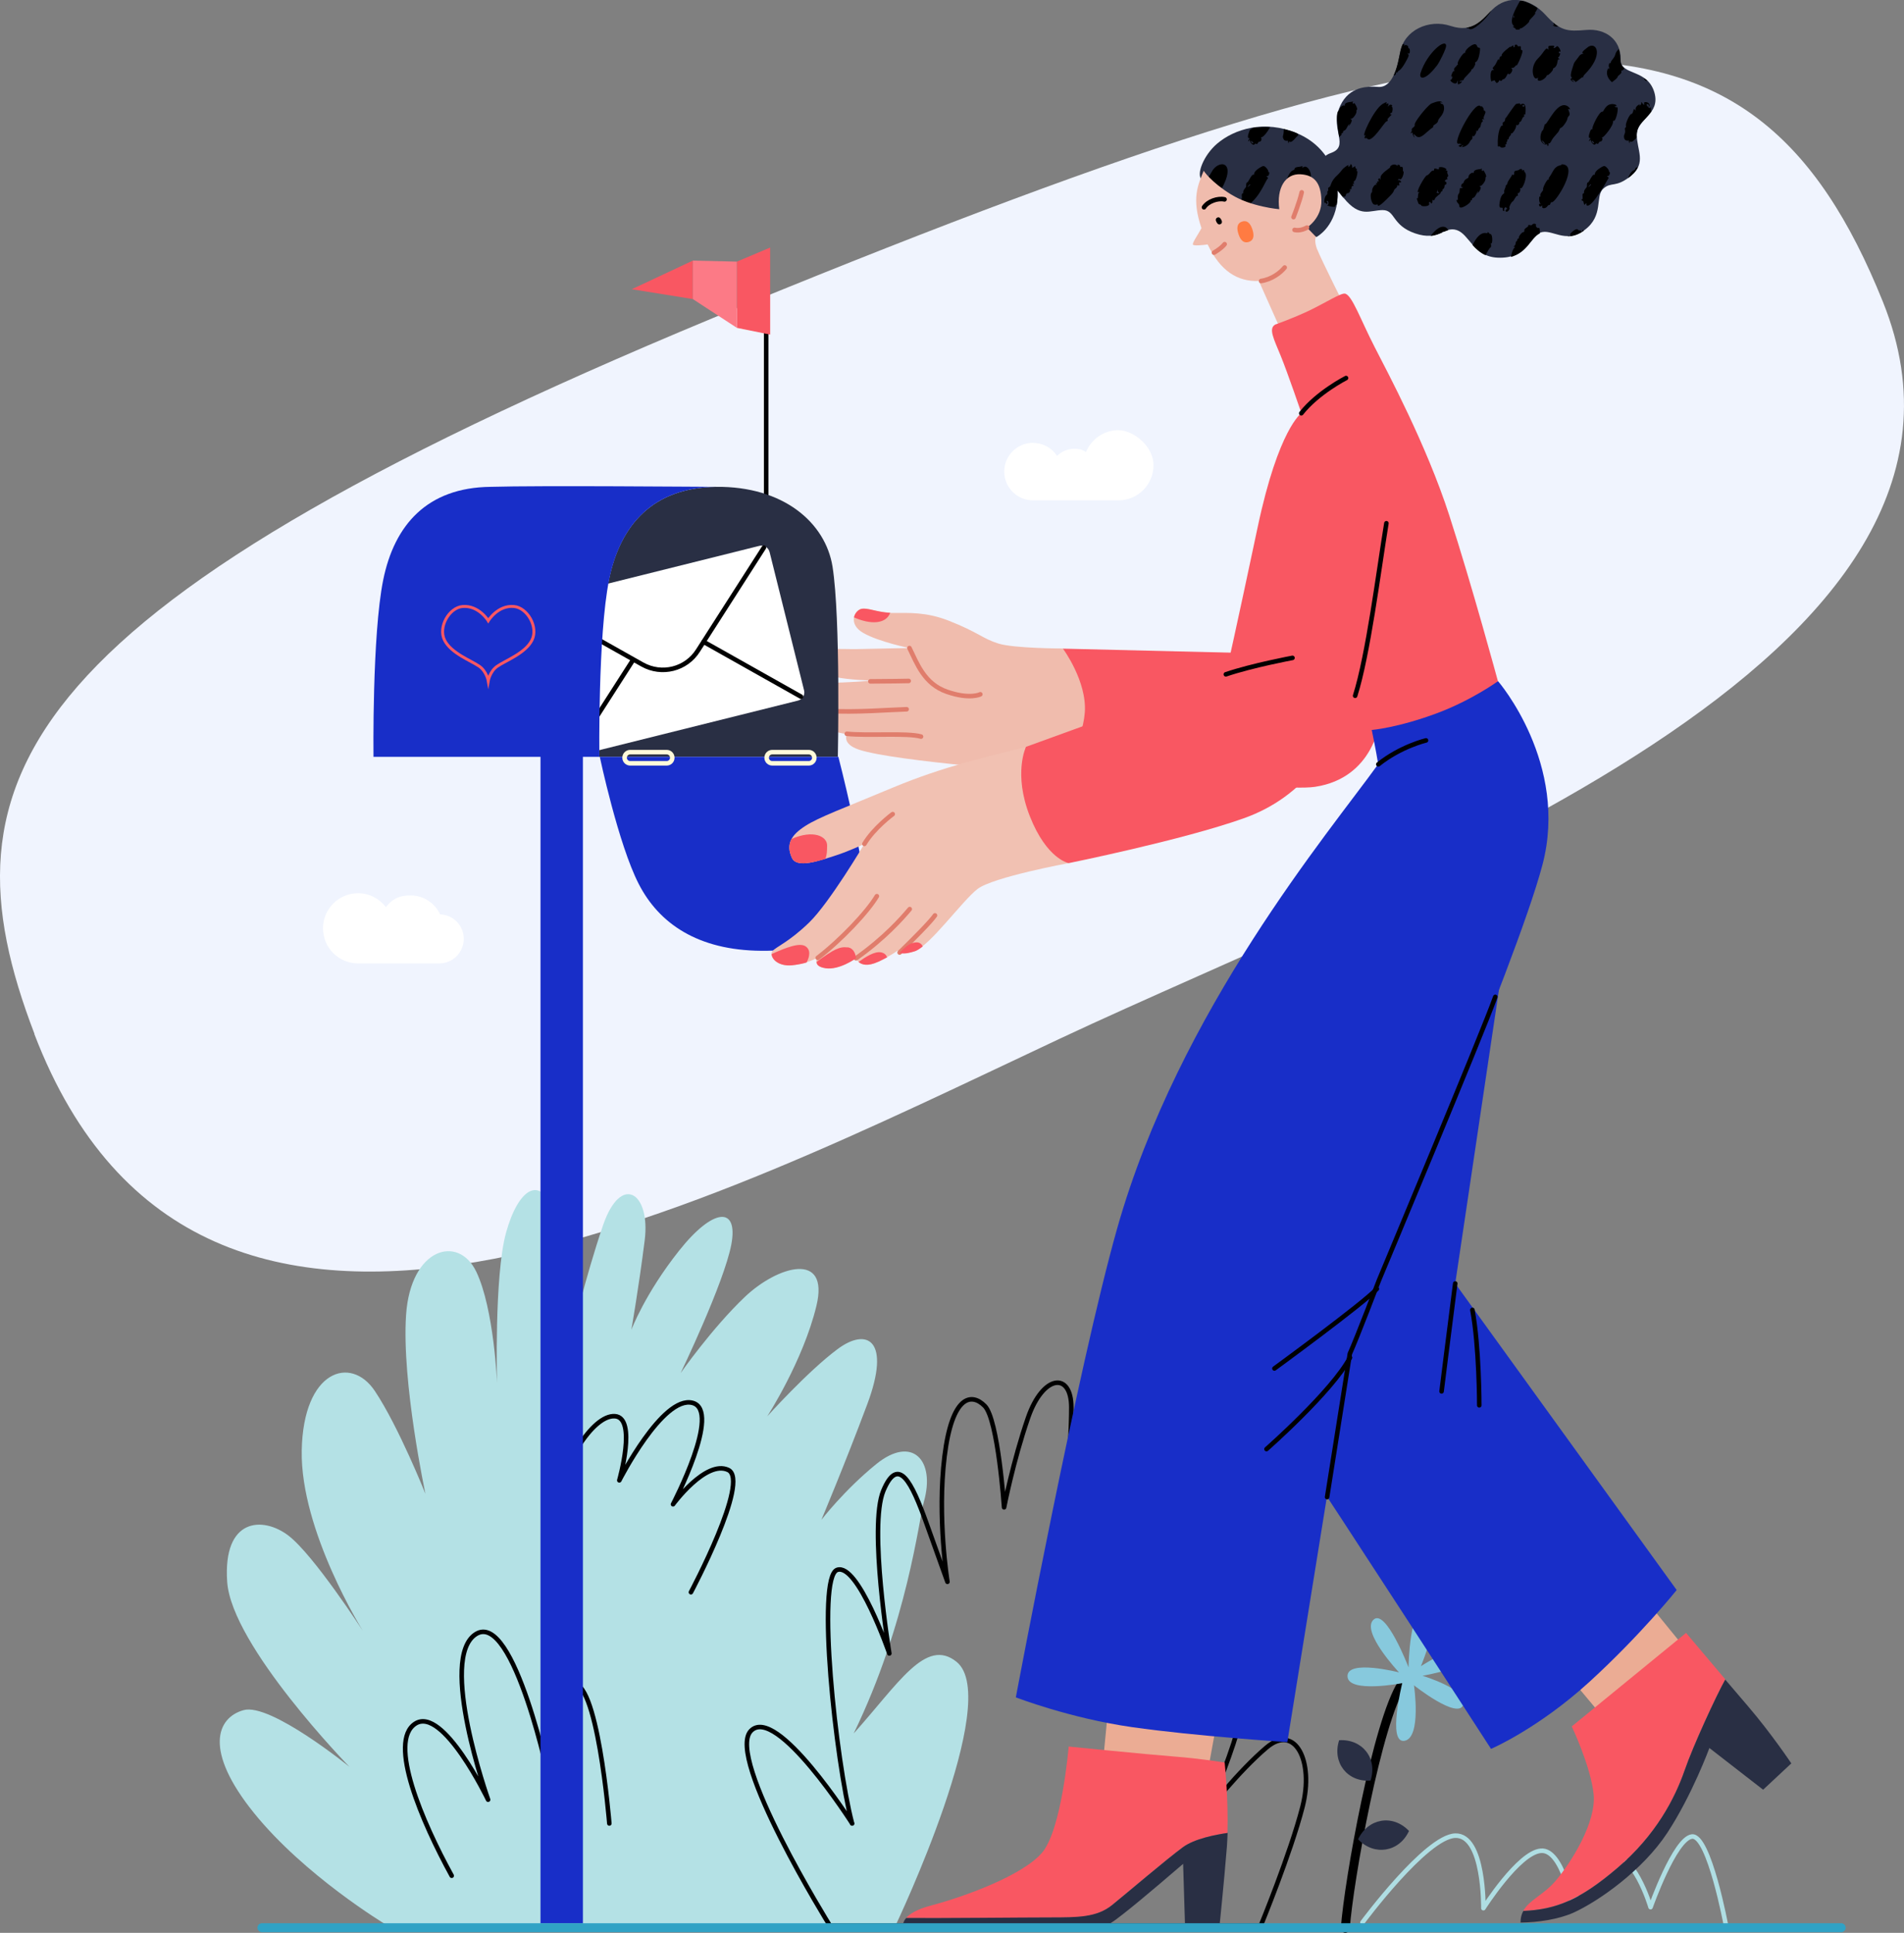 <?xml version="1.0" encoding="UTF-8"?> <svg xmlns="http://www.w3.org/2000/svg" id="b" viewBox="0 0 1297.4 1316.5"><rect x="0" y="0" width="1297.4" height="1316.5" fill="#808080" stroke="none"/> <g id="c"> <path d="m928.4,1309.4s43.3-58.4,63.2-59.1c19.9-.7,19.2,49.4,19.2,49.4,0,0,24-37.8,39.1-39.1,15.1-1.4,22,39.1,22,39.1,0,0,5.5-32.3,23.3-36.4,17.9-4.1,29.5,35.7,29.5,35.7,0,0,16.5-46.7,28.2-48.1,11.7-1.4,23.3,61.1,23.3,61.1" style="fill:none; stroke:#afdee3; stroke-linecap:round; stroke-linejoin:round; stroke-width:3.1px;"></path> <path d="m955.6,1146.4c-17.2,26.3-36.6,135-38.9,167" style="fill:none; stroke:#000; stroke-linecap:round; stroke-linejoin:round; stroke-width:6.1px;"></path> <path d="m912.5,1185.3c15.8-1,26.3,12.3,21.4,27.5-15.9,1.1-26.3-12.4-21.4-27.5h0Z" style="fill:#292f44; stroke-width:0px;"></path> <path d="m925.4,1252.8c6.8-14.4,23.7-17.3,34.7-5.7-6.7,14.5-23.7,17.2-34.7,5.7h0Z" style="fill:#292f44; stroke-width:0px;"></path> <path d="m955.6,1146.4s-37,7.2-37.4-4.6c-.4-11.8,35.1-2.7,35.1-2.7,0,0-25.9-27.5-17.5-35.8,8.4-8.4,24,32.4,24,32.4,0,0,.4-43.1,13-42,12.2,1.1-4.6,41.2-4.6,41.2,0,0,30.1-19.8,34.7-9.9,4.6,9.9-33.6,16.4-33.6,16.4,0,0,31.7,9.5,27.8,19.8-3.8,10.3-33.6-13.3-33.6-13.3,0,0,5.3,35.8-6.5,37.8-11.8,1.9-1.5-39.3-1.5-39.3Z" style="fill:#87c9dd; stroke-width:0px;"></path> <path d="m23.5,704.2C-43.4,529.8,7.6,412.2,508.9,207.1c528.9-216.4,684.4-224.3,774.1-1.6,98.2,243.8-329.9,393.5-561.1,502.1-242.1,113.7-585,292.7-698.5-3.3Z" style="fill:#f0f4fe; stroke-width:0px;"></path> <path d="m262.5,1310.6s-54.9-33-89.4-75.7c-34.5-42.7-25.4-65-7.1-70.1,18.3-5.1,72.1,38.6,72.1,38.6,0,0-80.3-82.3-83.3-126-3-43.7,24.4-44.7,41.7-31.5,17.3,13.2,50.8,65,50.8,65,0,0-42.7-68.1-41.7-122.9,1-54.9,33.5-65,49.8-40.6,16.3,24.4,34.5,70.1,34.5,70.1,0,0-16.3-76.2-13.2-121.9s35.6-54.9,47.8-29.5c12.2,25.4,14.2,76.2,14.2,76.2,0,0-2-73.2,6.1-102.6,8.1-29.5,23.4-40.6,32.5-14.2,9.1,26.4,11.2,88.4,11.2,88.4,0,0,10.2-43.7,22.4-79.3,12.2-35.6,32.5-22.4,28.4,10.2-4.1,32.5-9.1,61-9.1,61,0,0,9.1-24.4,32.5-53.9,23.4-29.5,40.6-30.5,35.6-4.1-5.1,26.4-34.5,87.4-34.5,87.4,0,0,21.3-30.5,43.7-51.8,22.4-21.3,57.9-31.5,48.8,6.1-9.1,37.6-33.5,75.2-33.5,75.2,0,0,27.4-30.5,47.8-45.7,20.3-15.2,36.8-6.3,20.3,37.6-15.2,40.6-31.2,78.6-31.2,78.6,0,0,15.6-20.3,37.3-37.9,24.6-20,40.6-2.7,32.5,25.7-3.3,11.6-11.2,82.5-47.8,157.7,30.5-33.9,49.1-65.7,70.1-48.8,31.7,25.6-41.2,178.8-41.2,178.8h-348Z" style="fill:#b4e1e5; stroke-width:0px;"></path> <path d="m307.8,1277.6c-20.1-36.6-43.7-91.4-24.8-103.6,18.9-12.2,49.6,51.8,49.6,51.8,0,0-34.2-96.5-8.3-112.8,26-16.3,50.7,102.6,50.7,102.6,0,0-3.5-59.9,14.2-68.1,17.7-8.1,26,94.5,26,94.5" style="fill:none; stroke:#000; stroke-linecap:round; stroke-linejoin:round; stroke-width:3.1px;"></path> <path d="m375.3,1032.7c7.1-34.5,28.4-69.1,43.7-68.1,15.2,1,3,43.7,3,43.7,0,0,29.5-57.9,49.8-52.8,20.3,5.1-13.2,69.1-13.2,69.1,0,0,22.4-30.5,37.6-23.4,15.2,7.1-25.4,83.3-25.4,83.3" style="fill:none; stroke:#000; stroke-linecap:round; stroke-linejoin:round; stroke-width:3.1px;"></path> <path d="m580.6,1242c-11.2-42.7-24.4-167.6-10.2-172.7s35.6,56.9,35.6,56.9c0,0-14.2-86.4-4.1-110.8,10.2-24.4,19.3-6.1,29.5,22.4l14.2,39.6s-7.1-43.7-2-85.3c5.1-41.7,18.3-43.7,27.4-34.5,9.1,9.1,13.2,69.1,13.2,69.1,0,0,6.1-31.5,16.3-61,10.2-29.5,29.5-31.5,29.5-7.1s-4.1,76.2-4.1,76.2c0,0,5.1-12.2,28.4-40.6,23.4-28.4,36.6,31.5,13.2,95.5,0,0,58.4-55.8,77-49.2,18.5,6.5-50.5,138.6-50.5,138.6,0,0,30.5-49.8,49.8-42.7,19.3,7.1-21.3,97.5-21.3,97.5,0,0,21.3-27.4,40.6-43.7,19.3-16.3,32.5,9.1,24.4,40.6-8.1,31.5-28.4,80.8-28.4,80.8h-293.6s-71.1-114.3-53.9-132.6c17.3-18.3,69.1,63,69.1,63Z" style="fill:none; stroke:#000; stroke-linecap:round; stroke-linejoin:round; stroke-width:3.1px;"></path> <path d="m724.2,441.7l-1.4,75.2s143.8,23.5,173.4,19c40-6.1,44-44.7,44-44.7l-20.3-44.7-195.8-4.7Z" style="fill:#f95762; stroke-width:0px;"></path> <path d="m724.2,441.7s-33.2,0-44-3.4c-10.8-3.4-13.5-7.6-33.9-15.6-15.2-5.9-26.6-5.2-37.4-5.2s-17.8-3.9-22.2-2.7c-4.4,1.2-9.1,10.3,1.7,16.4,10.8,6.1,31.3,10.2,31.3,10.2,0,0-19.5.3-34.7.7-14.2.3-26.8-2-30.8,6.1-4.1,8.1,6.1,10.8,14.9,12.9,8.8,2,25.4,2.5,25.4,2.5,0,0-18.5,1.5-28.4,1.4-11.3-.2-16.4,6.1-14.2,12.7,1.9,5.8,12.2,6.6,12.2,6.6,0,0-2.8,1.7-2.3,6.6.6,5.6,8.3,8.5,15.4,9,0,0-4.1,6.6,8.1,10.7,12.2,4.1,45.7,8.1,72.1,10.7,26.4,2.5,65,5.6,65,5.6,0,0,15.2-20.3,16.8-41.7,1.5-21.3-14.9-43.4-14.9-43.4Z" style="fill:#f0bcad; stroke-width:0px;"></path> <path d="m619.7,441.4c5.2,10.5,10,24.4,25.6,29.8,15.6,5.4,22.7,1.7,22.7,1.7" style="fill:none; stroke:#e07d6c; stroke-linecap:round; stroke-linejoin:round; stroke-width:3.1px;"></path> <path d="m606.6,417.4c-9.6-.5-15.9-3.8-19.9-2.6-2,.6-4.2,2.8-4.8,5.7,11.2,5,21.8,4.7,24.7-3.1Z" style="fill:#f95762; stroke-width:0px;"></path> <path d="m593.1,464.1c10.5,0,26.1-.3,26.1-.3" style="fill:none; stroke:#e07d6c; stroke-linecap:round; stroke-linejoin:round; stroke-width:3.1px;"></path> <path d="m563.9,484.2c19,1.2,42.7-.8,53.9-1.1" style="fill:none; stroke:#e07d6c; stroke-linecap:round; stroke-linejoin:round; stroke-width:3.1px;"></path> <path d="m577,499.8c14.7,1.5,41.2-.8,50.6,1.9" style="fill:none; stroke:#e07d6c; stroke-linecap:round; stroke-linejoin:round; stroke-width:3.1px;"></path> <line x1="522.1" y1="210.7" x2="522.1" y2="352" style="fill:none; stroke:#000; stroke-linecap:round; stroke-linejoin:round; stroke-width:3.1px;"></line> <rect x="368.3" y="473.4" width="28.9" height="836.7" style="fill:#182ec8; stroke-width:0px;"></rect> <path d="m570.9,515.5h-162.6s-1-82.8,6.6-120.4c7.6-37.6,30-63,73.1-63.5,45.7-.5,74.5,24.3,79.3,54.4,5.6,35.6,3.6,129.6,3.6,129.6Z" style="fill:#292f44; stroke-width:0px;"></path> <path d="m571.3,515.5h-162.6s12.6,59.5,26.5,86.5c13.8,27,40.3,45.3,83.6,45.6,45.8.4,70.5-17.5,70.3-39-.3-25.5-17.8-93-17.8-93Z" style="fill:#182ec8; stroke-width:0px;"></path> <path d="m543.7,477.2l-150,37.4c-3.1.8-6.2-1.1-7-4.2l-23.5-94.2c-.8-3.1,1.1-6.2,4.2-7l150-37.4c3.1-.8,6.2,1.1,7,4.2l23.5,94.2c.8,3.1-1.1,6.2-4.2,7Z" style="fill:#fff; stroke-width:0px;"></path> <path d="m365.2,411.8l72.5,40.8c13.2,7.4,29.8,3.3,37.9-9.5l44.9-70.1" style="fill:none; stroke:#000; stroke-linecap:round; stroke-linejoin:round; stroke-width:3.1px;"></path> <line x1="479.5" y1="437.2" x2="545.8" y2="474.5" style="fill:none; stroke:#000; stroke-linecap:round; stroke-linejoin:round; stroke-width:3.1px;"></line> <line x1="390.5" y1="513.2" x2="431.3" y2="449.6" style="fill:none; stroke:#000; stroke-linecap:round; stroke-linejoin:round; stroke-width:3.1px;"></line> <path d="m488.1,331.6c-43.2.5-65.5,25.9-73.1,63.5-7.6,37.6-6.6,120.4-6.6,120.4h-153.9s-1-82.8,6.6-120.4c7.6-37.6,30-63,73.1-63.5,33.5-1,142.8,0,153.9,0Z" style="fill:#182ec8; stroke-width:0px;"></path> <path d="m332.7,463.7s-1.1-6.3-6-9.8c-5.7-4-19.3-8.9-23.8-17.9-4.5-9,3.3-22.1,12.2-22.9,11.1-1,17.6,9.7,17.6,9.7,0,0,6.5-10.8,17.6-9.7,8.9.8,16.7,13.9,12.2,22.9-4.5,9-18.1,13.9-23.8,17.9-4.9,3.5-6,9.8-6,9.8Z" style="fill:none; stroke:#f95762; stroke-miterlimit:10; stroke-width:2px;"></path> <path d="m454.3,519.9h-24.9c-2.1,0-3.8-1.7-3.8-3.8s1.7-3.8,3.8-3.8h24.9c2.1,0,3.8,1.7,3.8,3.8s-1.7,3.8-3.8,3.8Z" style="fill:none; stroke:#fff9da; stroke-linecap:round; stroke-linejoin:round; stroke-width:3.1px;"></path> <path d="m551.1,519.9h-24.9c-2.1,0-3.8-1.7-3.8-3.8s1.7-3.8,3.8-3.8h24.9c2.1,0,3.8,1.7,3.8,3.8s-1.7,3.8-3.8,3.8Z" style="fill:none; stroke:#fff9da; stroke-linecap:round; stroke-linejoin:round; stroke-width:3.1px;"></path> <polygon points="430.5 197 472.1 177.5 472.1 203.7 430.5 197" style="fill:#f95762; stroke-width:0px;"></polygon> <polygon points="524.8 168.6 524.8 227.9 502.1 223.3 502.1 178.2 524.8 168.6" style="fill:#f95762; stroke-width:0px;"></polygon> <polygon points="502.1 178.2 502.1 223.3 472.1 203.7 472.1 177.5 502.1 178.2" style="fill:#fc7a86; stroke-width:0px;"></polygon> <polygon points="1071 1144.1 1092 1169.2 1147.5 1121.8 1123.8 1092.7 1071 1144.1" style="fill:#ebac94; stroke-width:0px;"></polygon> <polygon points="755.3 1161.7 751.3 1203.1 822.4 1209.8 829.8 1169.2 755.3 1161.7" style="fill:#ebac94; stroke-width:0px;"></polygon> <path d="m1023.6,659.3l-32,214.9,150.9,208.8s-24.4,30.5-59.4,62.5c-35.1,32-67.1,45.7-67.1,45.7,0,0-103.6-160-137.2-210.3-33.5-50.3-38.1-125-32-196.6,6.1-71.6,86.7-247.1,86.7-247.1l90.1,122.1Z" style="fill:#182ec8; stroke-width:0px;"></path> <path d="m1020.9,464.1s48.4,56.1,30.1,125.1c-18.3,69.1-114.8,292.1-114.8,292.1,0,0-6.1,20.3-16.3,40.6l-42.7,264.7s-63-4.1-105.7-10.2c-42.7-6.1-79.3-20.3-79.3-20.3,0,0,42.2-224.7,69.1-319.6,42.1-148.5,144.5-269.7,177.8-316-1.4-9.1-4.4-23.4-4.4-23.4l86-33.2Z" style="fill:#182ec8; stroke-width:0px;"></path> <path d="m900.5,117.5c1.9-5.8-1.9-10.3,6.4-13.3,12.7-4.5.1-15.7,5.4-29.9,5.3-14.1,16.7-15.9,26.7-15.1,9.9.8,13.2-13.4,15.1-23.7,2.7-14.9,19.5-22.8,34.5-17.8,15,4.9,21.5-4.2,28-10.9,10.8-10.9,26-8.1,36.4,3.2,10.3,11.3,15,11.5,28,10.4,13-1.1,23.5,6.6,23.3,20-.2,11.5,18.4,6,23.1,22.9,4,14.7-12,17.7-12.1,28.3,0,10.6,6.8,19.2-3.8,28-10.6,8.8-13.5,3.8-19.1,9-5.6,5.2.6,18.3-12.7,28.1-13.2,9.8-22.5-1.4-30.2,1.8-7.7,3.2-9.2,17.9-29,17-16.5-.7-19.2-16-27.9-18.8s-12,7.8-28.2,2.3c-16.2-5.5-13.4-15.9-22.2-15.9-8.8,0-15.4,5.6-26.7-8.4-11.3-13.9-14.9-17.4-14.9-17.4Z" style="fill:#292f44; stroke-width:0px;"></path> <path d="m818.7,122.1c-3.6-3.6,1.6-16.5,10.6-24.2,11.7-10,32.3-16.6,54.8-7,22.4,9.6,29,31.1,27.1,46.4-2.2,18-14.1,24.1-14.1,24.1l-9.1-2.2-69.3-37.1Z" style="fill:#292f44; stroke-width:0px;"></path> <path d="m1061.8,18c-1.1-.7-2.2-1.5-3.4-2.5.4,1.6,1.1,2.3.2,1.7-1.5-.9,0,1.4,3.2.8Z" style="stroke-width:0px;"></path> <path d="m1106.7,46.6c-.1,0,0-.1,0-.3-4.1-3.4-1.5-6.4-3.6-12.9-1.1,1-2.1,2.2-2.5,3.9-.5,2.2-2.9,4-2.9,4.9s-.2.7-.6.7c-.8,0-1.2,2.3-.6,3s-1.1,1.9-.4.7c1.3-2.2-4.6,3.3,2.3,9.4,1.6-1.2,3.7-2.8,3.8-3.5.1-1.2,3.2-2.3,2.6-3.8-.4-1.2.2,0,1.4-1.2.5-.5.6-.9.3-.9Z" style="stroke-width:0px;"></path> <path d="m1121.8,55.1c1.6.4-.2-.9-1.6-1.9.2,1,.7,1.7,1.6,1.9Z" style="stroke-width:0px;"></path> <path d="m992.9,55.7c.6-1.3.7-1.2.4.4-.7,3.7,5.1-1.8,1.9-.5-.6.2-.8.1-.6-.2.5-.9,2.8-.3,2.8-1.3s5.7-5.8,5.2-6.4c-.2-.3-.2-.4.2-.4.9,0,2.9-3.6,2.4-4.3-.8-1.3,1.9,1.1,3.1-7.3.4-2.7.3-3.2-.5-3.2s-1.1-.5-1.3-1.1c-1.1-3.4-5.8,1.1-6,1.1-3.6,3.3-1.3,4.2-2.3,3.5-.9-.6-5.4,6.1-4.9,7.4.2.5.2.9,0,.8-.6-.2-.3.5-1.9,1.8-1.4,1.2.4,3.1-.7,2.4-.7-.4-2.6,4.5-1.4,3.7.7-.4.1,2.2-.6,2.2-1.8,0,2.9,4.5,4.3,1.6Z" style="stroke-width:0px;"></path> <path d="m1022.1,55c1.9.4.6-.6,2.5-1.1,1.9-.5,2.7-4.9,3.3-3.5.5,1.2,3.9-2.4,2-4-1-.8,1,.8,2.5-1.2.5-.7,1-1.1,1-.7,0,1.4,5.4-10.3,3.7-10.3s.3-3.2-1.8-2.7c-1.8.5-.8-1.1-2.2-1.1s-.8.9-.9.9c0,1.2-1.4,1.1-.9.3.5-.9-.6-.7-1.6.2-.6.6-.7.6-.3-.2,0-.2-6.9,4.9-6.1,6.2.5.8-1.1-.4-1.6,2.1-.2,1.1-.5,1.5-.5.9-.2-2-1.4,2.6-3.1,4.3-1.1,1.1-1.2,1.6-.6,2,.7.4.6.6-.2.6-2.6,0-1.5,9-.7,7.7.5-.7,2.7-.9,2.2-.1-.4.7,1.2.2.7,1.1-.2.3.2.3.9-.1,1.9-1.1.1-1.8,1.9-1.5Z" style="stroke-width:0px;"></path> <path d="m1047.5,53.3c.6-.5.7-.4.4.3-.6,1.7,1.5,1.9,3.8.4,2.8-1.9,2-3.2,2.7-2.8.6.3,3.8-3,3.8-3.9s.4-.8.9-1.1c2.8-1.7,1.7-5.8,3-5.8s.6-.1,0-.6c-.4-.3-.6-.7-.2-.8.8-.3,1.7-3.3.9-2.8-.8.5-.8-1.5,0-1.1,1.7,1-1-4.9-2.2-3.4-.7.9-2.8,1.7-1.7.3,1.2-1.5-3.2-.7-3.4-.7-1.2.5.5,3.8-.8,2.1-1.3-1.7-2.9,2.7-6.6,6.3-6.2,6-3.3,15.8-.5,13.4Z" style="stroke-width:0px;"></path> <path d="m1071.6,55.1c-2.1-1.6,1.6-.3,1.6.3,0,1.9,4.7-3.2,5.2-2.8.6.6,0-.6,1.5-2,12.8-12.8,8.3-22.2,2.5-18.8.2,0-5.8,3.9-3.8,4.5,2,.5-1.1-.4-2.7,2.1-1.7,2.6-3.2,3.6-3.7,5.7-.4,1.6-2.8,7.5-1.4,8.4.5.3.4.6-.1.9-2.1,1.3,3.9,3.7,1,1.6Z" style="stroke-width:0px;"></path> <path d="m1005.6,132.9c1.5-3,2-2.9,1.6-2.1-1.6,2.8,3.1-2.6,1.4-3.7-.7-.4-.6-.5.3-.5s3.5-3.4,3.3-4.8c0-.6,0-1.2.4-1.4.7-.5-2-5.3-2-4.4s-1.4.3-.9-.6c.6-1-.4-.1-2.1-.1-5.1.6-2.5,3.1-3.7,2.4-.9-.5-3.2,1.3-3.2,2.5s-.7,1.2-1.6,1.7c-2.1,1.3-1.2,2.6-2.5,3.1-1.2.4-1.2,3.1-.2,2.5,1-.6.1,1-1,.6-1.3-.5-.2,2.6-1.5,4-1.1,1.2,0,4.6-.8,4.1-1-.6-.6,1.4.4,2.2.5.4.9,1.3.9,1.9,0,3.5,8.6-2.5,7.6-3.4-.5-.5,1.1,0,1.1-1.3s1.1,0,2.5-2.7Z" style="stroke-width:0px;"></path> <path d="m1125.3,75.9c-.8-2.2,0-3.8-.7-2.7-.4.6-.8.5-1.7-.5-2.5-2.7,1.4-1.9.5-.5-.5.8,1.3.3.4-1.4-.8-1.5-4-1.8-3.5-.3.5,1.2-.3,1.1-1.2-.2-.8-1-.8-1-.8,0,.9,0-2,2.9-1,1.1.5-.9-2.8.8-2.8,2.7s-.1,1.1-.6.5c-1-1.5-.9,3-2.2,3s-4.2,6.6-3.8,8.1c.5,1.8-1.1.4-.6,2.9.5,2.6-1.2,2.9-.6,5.4.8,3.1,4,.9,3.2,2.2-.4.8,1.3,1.8.6.7-.4-.6-.2-.7.7-.4.9.3,1.9-.4,4.1-2.9-.6-8.9,5.5-11.1,10-17.8Z" style="stroke-width:0px;"></path> <path d="m1022.2,100c.6.9,3.4.6,3.7-.4.2-.6,0-.7-.4-.5-1.1.5,1.9-1.6,1.1-1.6s1-1.6.5-2.1c-.6-.6,1,0,1-1.3s2-2.1,1.5-3c-.2-.4,0-.5.3-.2.7.4,3.2-3.5,3.2-5s.2-.8.5-.6c.6.4,2.1-1.2,1.6-1.7-.6-.6.8.4,1.8-2.2.9-2.7,2.1-1.4,1.5-2.8-.2-.6-.1-.8.2-.6.3.2.7,0,.7-.4,1.3-11.6-4.7-4.7-3.6-6.6.7-1.1-2.5-.2-2.7-.2-.8.3-6.9,9.4-6.9,9.4-.9,0-.2,2.4-1.6,2.9-1.7.6.2,3-.9,2.4-.9-.5-3.5,4.1-3.1,13.8,0,1.2,1-.2,1.6.7Zm16.5-27.9c0,.8-1.2.8-1.2,0,0-1.4,1.8,0,1.2,0Z" style="stroke-width:0px;"></path> <path d="m1101.4,73c-.7.4-1.7-1.3-.7-.7.8.5,1.8-1.2-1.7-1.4-5.1-.3-6.3,5.4-7,5.2-2.1-.8-7.5,10.7-6.9,11.6.6.9-.7-.7-1.5,1.6-2.7,7,1.4,3.8,0,5.2-1.1,1.1-.9,2.4-.2,1.2,1.1-1.7-.2.3,1.9,2.2,2,1.8,1.8-.9,3,0,1,.7,1-1.5,2.2-1.5s1.7-1.7,1.2-2.6c-.2-.4-.2-.5.2-.3.7.4,7.9-8.2,7.2-10.9,0-.3.2-.4.6-.3,1.5.3,4-10.6,1.7-9.2Zm-15.2,24.4c-.9.9-2.6-2.7-.7-1,.4.3.9,1,.7,1Z" style="stroke-width:0px;"></path> <path d="m1011.7,75.5c-1.3-.5,0-.6-1.3-2.4-.5-.7-.9-1-.9-.7s-.4.2-.8-.2c-4.2-3.4-19.9,26.6-14.8,25.7,1.8-.3,2.4,1.2,1.4.7-.4-.2-.7-.1-.7.2s-.3.5-.8.3c-.4-.2-.2,0,.5.6,1.9,1.5,6-.3,7.3-3.2,1-2.1,1.7-1,1.7-2.8s.3-1.1.6-.9c.7.5,2.6-3,2-3.7-.3-.3-.1-.3.3,0,.4.2.9,0,1.1-.8.6-1.9,1.2-.3,1.8-3.4.6-3.1,1.6-1,1.1-2.9-.3-1-.1-1.2.5-.8.5.3.7.2.4-.2-.9-1.5,2.4-4.8.5-5.5Zm-14.9,24c-.5.8-2.2.9-.9,0,1.8-1.1,1.1,0,.9,0Z" style="stroke-width:0px;"></path> <path d="m1052.9,84.5c-.6,0-1.1,4.3-1.7,4.3s-2.7,5.2-.6,8c2.5,3.3,3.7.3,3.7,1.9s1.4.2.8-.7c-.6-1,.6,1,2-2,1.5-3.2,5-5.6,5.5-7.6.2-.7.7-1.4,1.1-1.4.9,0,4.1-4.4,4.3-6,.5-3,2.7-1.3.8-6-.3-.8-.2-1,.3-.7,1.3.8.7-.8-.7-1.8-7-4.9-13.8,12.1-15.5,12.1Zm-1.6,12.4c-1.7-2.8.9,0,.8,0,1.5,1.7.3,1.7-.8,0Z" style="stroke-width:0px;"></path> <path d="m1064.2,111.9c-.5,1.5-3.3-.5-6.4,5.4-1.7,3.3-2.9,3.9-2.4,4.7.2.4,0,.5-.3.2-.7-.5-4,5.6-3.6,6.7.4,1-2.3,2.7-1.9,4.3.2.6,0,.9-.3.7-.8-.5-.7,3.7.2,4.6.6.7.6.8,0,.4-1.4-.8-.9,2.9.9,1.4.6-.5.7-.5.5.2-.6,1.7,2.1,1.8,3.3.2.6-.8,1.3-1.3,1.5-1.1.6.6.8-2.4,1.7-1.9,2.1,1.2,19.5-25.8,6.7-25.8Z" style="stroke-width:0px;"></path> <path d="m1097,117.2c-.3.2-.5,0-.6-.5,0-1.2-2.2-3.6-3.2-3.6s-2.6,1.2-2.7,1.2c-5.6,3.5-2.9,5.2-4.2,4.7-1.3-.5-3.5,5.3-4.3,5.3s-.6,1.8-.7,2.8c0,.7-2.4,2.4-1.9,4.2.2.7-1.4-.4-1,2.6.1,1.2,0,2-.2,1.8-.7-.4-.7,1,0,1s.8.8,1,1.7c.6,2.4.7.2,1.6.2s-.5,1,.7,1.4c3.5,1.3,14.3-18.2,14.4-18.4.4-.3.3-.7-.3-1.1-.8-.5-.8-.6,0-.6,1.4,0,1.7-3.1,1.1-2.7Zm-12.9,8.6c0,.2-2.9,2.9-1.3.8,1.4-1.8,1.5-.8,1.3-.8Z" style="stroke-width:0px;"></path> <path d="m1113.5,115.9c-1.9.6-3.3,3.2-4.2,5.5,2.8-2.1,5.4-4.4,6.8-7.6-2.8.6-1.1,1.6-2.7,2.1Z" style="stroke-width:0px;"></path> <path d="m1030.6,137.3c.8,0,2.5-4.5,3.4-3.9.9.6-.4-2.5.5-1.9.7.5,1.9-2.1,1.4-3-.3-.4-.2-.5.3-.3,1.4.9,4.9-8.6,3-10.7-1.5-1.6.1-2.2-1.3-1.6-.7.3-1,.2-.8-.2.4-.7-1.2-.9-1.8-.2-1.2,1.2-3.8,0-3.5,2.5.2,2.2-1.8.4-1.6,1.2.2.6-2.8,4-3,5.5-.2,1.4-1.9,2.1-1.3,2.1s-1.4,2.9-.9,4.1c.5,1.5-2.1.2-3.1,6.8-1,6.2,2.1,2.3,2.1,4.6s1.4,1.4,1,.8c-.3-.5.4-2.7,1.5-1.6.5.5.5.8,0,1.1-1,.6-.8,1.6.2,1.6s2.4-2.1,1.8-2.7c-.4-.4,1.5-4.2,2.2-4.2Z" style="stroke-width:0px;"></path> <path d="m1048.6,155.2c-.9.6-2.4-.9-2-1.9.4-1.1-2-1.3-2.6-.2-.6,1-2.9-.6-2.6.5.3,1.1-3,1.8-2.7,3.4.1.6-.2,1.1-.7,1.1-1.1,0-3.6,3.4-3,4,.5.5-1.1,0-1.1,1.3s-1,.3-1.1,2.3c-.2,2.1-2.4,2.4-.8,2.4s-1.3-.4-2.4,6.9c11.3-3.1,13.6-13.1,19.6-16,.1-2.1,0-3.9-.4-3.6Z" style="stroke-width:0px;"></path> <path d="m1078.1,157.2c.5.8-.9.8-.9,0s-1,.5-2-.8c-1.3-1.6-5.9,3.3-5.4,3.3.9,0,.2,1.4-.6.9-.2-.1-.6,0-.9.4,3.3,0,6.9-1,10.9-3.8-.5-1.1-1.3-.5-1,0Z" style="stroke-width:0px;"></path> <path d="m1015.5,159.4c0,.9-1.8-2.4-1.8-1,0,1.7-4.4-3.4-10.3,8.5,2.4,2.7,5.1,5.2,8.8,6.9,1.6-2.8,2.9-5,3.1-5,1.7-.6-.1-3.8.9-3.1.8.5.9-4.7,0-5.8-.4-.6-.8-.8-.8-.5Z" style="stroke-width:0px;"></path> <path d="m1031.2,18c-1.5,0,2.1,1.4,1.6,1.9-.4.4,3.4.5,2.9-.3-.2-.3,0-.4.5-.3.9.3,6.4-4.4,5.8-4.9-.1-.1.4-.9,1.1-1.6,2.4-2.4,3.9-4.4,2.9-3.9-1.1.5.4.1,1.7-3.4-2.6-1.9-11.2-6.5-12.2-4.5-1.2,2.4-6.1,10.1-5.2,14.6.4,2.1,2.4,2.3.9,2.4Zm.4-7.3c.2.2.2,1.2,0,1.2-.5,1.2-.5-1.7,0-1.2Z" style="stroke-width:0px;"></path> <path d="m1000.3,19.1c0-.3.3,0,.6.3,1.9,2.8,12-6.4,15.4-12.3-4.7,4.8-9.3,10.6-17.1,11.8.8.4,1.2.7,1.2.2Z" style="stroke-width:0px;"></path> <path d="m978.9,45c2.3-3,6.5-11.9,6.5-13.7,0-5.8-13,4.6-17.4,18.4-1.4,4.4,3.1,5.5,10.9-4.8Z" style="stroke-width:0px;"></path> <path d="m960.2,33c-.4,0-.6-.4-.6-.9,0-1.1-1.6-1.8-2.6-1.2-.4.2-.5.1-.3-.3.7-1.1-.4-.6-1-.3-2.4,5.3-2.2,12.8-6,21,.8.4,2-1.2,1.4-1.9-.2-.3-.1-.3.3,0,.4.2.9,0,1.1-.6.4-1.2,1.7.6,6.6-9,1-2,1-2.3.2-3.3-.5-.6-.6-.7-.2-.4,2.2,1.8,1.7-3.1,1.1-3.1Z" style="stroke-width:0px;"></path> <path d="m914.1,91.1c-.5-.5,1.1,0,1.1-1.3s1.1,0,2.5-2.7c1.5-3,2-2.9,1.6-2.1-1.6,2.8,3.1-2.6,1.4-3.7-.7-.4-.6-.5.3-.5s3.5-3.4,3.3-4.8c0-.6,0-1.2.4-1.4.7-.5-2-5.3-2-4.4s-1.4.3-.9-.6c.6-1-.4-.1-2.1-.1-5.1.6-2.5,3.1-3.7,2.4-.9-.5-3.2,1.3-3.2,2.5,0,2.1-3.8-1.9-.3,18.9,1.2-.9,2-1.8,1.7-2.2Z" style="stroke-width:0px;"></path> <path d="m964.7,92.5c1.9,1.7,3.7,1.1,7.6-2.5,4.3-3.9,4.3-2.8,4.3-4s3.1-1.5,3.4-4c.2-1.5,4.1-3.9,4-8.5-.1-3.9-2.4-2.1-2.4-3.4s.3-.4.7-.2c.4.3.5.2.3-.2-1.2-2-7.3.9-7.4.9-3.5,2.3-12.1,13.3-11.2,14.6.2.3-.2,1-1,1.6-2.1,1.5-.2,1.9-1.5,3.3-.5.6-.5.7.3.4.7-.2,1,0,.8.4-.3.9,2.2,4.4,1,1.8-.8-1.7-.6-1.7,1.1-.3Z" style="stroke-width:0px;"></path> <path d="m874.4,94.1c.8,3.1,4,.9,3.2,2.2-.4.8,1.3,1.8.6.7-.4-.6-.2-.7.7-.4,1,.3,2-.4,4.4-3.2,1.2-1.4,4.6-2.2-8.5-5.5-.1,5.4-1,4-.5,6.2Z" style="stroke-width:0px;"></path> <path d="m944.8,82.7c.7,0,1.1-.9.6-1.5,0-.1.7-.9,1.7-1.9,2.6-2.4.3-.5.3-1.6s.2-.7.6-.7c.8,0,1.3-3.4.6-4.2-.4-.4-.4-.7,0-.7.5,0-.9-1.7-2.2-.2-.7,1-.8.9-.4-.3.3-1.1.2-1.3-.7-1-.7.3-.9.2-.6-.3,1.1-1.8-2.4.5-2.6.5-6,3.7-15,23.3-11.9,21.4.6-.4.6-.2,0,.5-1.2,1.5.5,1.8.5,1.4s.6,0,1.3.6c3.3,2.3,11.6-12,12.8-12Z" style="stroke-width:0px;"></path> <path d="m852.8,87.8c.6.9-.7-.7-1.5,1.6-2.7,7,1.4,3.8,0,5.2-1.1,1.1-.9,2.4-.2,1.2,1.1-1.7-.2.3,1.9,2.2,2,1.8,1.8-.9,3,0,1,.7,1-1.5,2.2-1.5s1.7-1.7,1.2-2.6c-.8-1.3.6,2.2,6.1-7.3-2.9-.2-13.8-.2-12.8,1.4Zm1.2,9.7c-.9.9-2.6-2.7-.7-1,.4.3.9,1,.7,1Z" style="stroke-width:0px;"></path> <path d="m825.5,117.3c-1.7,3.3-2.9,3.9-2.4,4.7.5.8-.1-.8-1.7,1.6l10.6,5.7c11.4-19.9-1.9-21-6.5-12Z" style="stroke-width:0px;"></path> <path d="m924.7,116.5c-.9.5.5-1.6-.5-1.6s-.5-2.5-1.1-1.6c-.5.7-2.2,1.2-1.8.4.2-.3,0-.9-.3-1.4-.8-1.2-.8.2-1,.2-.6,1.5-1.7,1.2-1.2.4.9-1.5-3.3,1.3-4.4,2.9-.7,1-2,2.5-3,3.4-5.3,4.7-4.1,7.7-5.7,8.3-1.5.6,0,1.9-.9,2.6-.9.6.4,1.8-1.1,2.9-1.2.9-1.9,5.9-.7,5.2.3-.2.6,0,.6.3,0,.8,1.6.3.7-.9-.5-.5-.4-.8.2-.8.9,0,1.1,2.9.1,2.9-1.6.1,5.3,2.2,5.3.6s.4-.3.9-.7c2-10.9-1.9-12.8,4.8-4.6,0-.8-1.5-1.7,0-1.1,1.8.7,1.1-2.3,2.6-2.3s2.2-2.1,1.6-2.8c-.3-.3-.1-.3.3,0,1.5.9.2-2.1,1.5-2.1s.5-.4.3-1c-.2-.6-.1-.8.3-.5,1.2.8-.6-1.5.8-2,1.2-.4,2.7-7.4,1.6-6.7Z" style="stroke-width:0px;"></path> <path d="m956.3,116.8c-.8,0,.4-3.5-1.5-3.2-.6.1-1,0-.8-.4.5-.8-2.3-1.5-1.7-.5.3.5.2.5-.4,0-2.3-1.8-5.2.6-4.6,1.2.3.3-6.6,4.2-6.6,7s-.3.8-.6.6c-.7-.4-1.5,1.4-.5,1.7.4.2.2.3-.4.3-1.6,0,0,1.3-1.1,1.3s-.5.3-.2.7c.3.4.2.6-.2.3-.8-.5-2.7,2.2-2.7,3.8s-.2,1.4-.4,1.6c-1.4,1.4-.1,7.6,1.7,8.1,1.8.6,2.5-.7,2.5.3,0,2.8,7.9-5.8,8.1-5.9,4.2-4.1,2-3.8,4.1-5.4,2.1-1.6.2-2.6,1.7-2,1.8.7,0-2.1.9-2,2.5.3.1-2.1-.7-1.6-.9.5.2-1.2.6-.8,1.8,1.8,3.7-5.2,2.7-5.2Z" style="stroke-width:0px;"></path> <path d="m864.8,117.2c-.3.2-.5,0-.6-.5,0-1.2-2.2-3.6-3.2-3.6s-2.6,1.2-2.7,1.2c-5.6,3.5-2.9,5.2-4.2,4.7-1.3-.5-3.5,5.3-4.3,5.3s-.6,1.8-.7,2.8c0,.7-2.4,2.4-1.9,4.2.2.7-1.4-.4-1,2.6.1,1.2,0,2-.2,1.8-.2,0-2.8-.4,4.8,3.7,7.7-5.2,11.7-16.7,13-17.7.4-.3.3-.7-.3-1.1-.8-.5-.8-.6,0-.6,1.4,0,1.7-3.1,1.1-2.7Zm-12.9,8.6c0,.2-2.9,2.9-1.3.8,1.4-1.8,1.5-.8,1.3-.8Z" style="stroke-width:0px;"></path> <path d="m888,114c-.7.5-.8.5-.5-.1.8-1.4-1.4-.2-3-.2-3.6.5-1.5,1.7-3.2,2.2-3.7,1.2-5.3,9.7-5.7,9.7-.7,0-1.6,2.1-.6,1.5.5-.3.6-.2.2.4-.9,1.4-1.4,6.7-.6,6.8.4,0,.4.2,0,.5-.9.6.1,3.5,1,3,1-.6-.6.7,3.2.5,5.5-.3,3.8-3.1,6.3-4.3,2.1-.9,1.1-3.2,2.1-3,.9.2,3-2.3,2.4-2.3s.1-.7.8-1.6c1.2-1.5,1.2-1.8.3-2.8-.9-1.1-.9-1.1.2-.8,1.2.3,2.3-1.2,1.6-2.3-.2-.3-.1-.6.2-.6,1.9,0-1-9.3-4.8-6.6Z" style="stroke-width:0px;"></path> <path d="m975,138c-.4.7,1,1,1-.7s.3-1.1.7-.9c.3.2.8-.2,1-.8.4-1.7,4-3.3,4-4.4s1.2-.4,1.2-1.6,1.3-.7,1.4-2.7c0-.7.3-1.2.5-1.1.5.4,1.5-1.5.3-2-.7-.3-.7-.5-.2-1.1,1-1.1,1.8,0,1.3-1.1-.6-1.6,1.4-.9.3-2.9-.9-1.7.4-2.5-.7-2.5s-.6-.2-.3-.4c.7-.7-1.7-2-3.6-2-2.2,0-1.2.9-1.4.9.7,1.8-3.3-1.1-3.3.7s-.6-.4-2.6,2.1c-.8,1.1-1.8,1.9-2.2,1.9-1.4,0-8.7,13.2-5.6,11.4.6-.4.6-.2,0,.4-1,1.3-.2,4.3-1.1,3.9-.8-.4.2,1.4.7,3.1.4,1.5,2,.8,2,1.7s6.4,1,5.4-1.4c-.5-1.3,1.4-1,1-.4Zm4.4-8.4c-.3-1.2.6.6.3.6-.2.7,2.3,1.5.2,1.3-2-.1-.2-.8-.4-1.9Z" style="stroke-width:0px;"></path> <path d="m974.9,160.7c3.3-.3,5.8-1.4,8-2.4-.5-.1-.9-.4.1-.4,1.7,0,1.5-.5,3.8-1.1,0-.6-3.7-6.9-12,3.9Z" style="stroke-width:0px;"></path> <path d="m881.1,155.6c6.2,3.3,6.2,3.6,5.2,1.7-1-2-4.1-2.2-5.2-1.7Z" style="stroke-width:0px;"></path> <path d="m897.5,169.9c-2.3-6.2-.8-8.6-.8-8.6l-6.1-6.3s10.2-6.5,9.8-18.6c-.3-12.1-5-17.2-14.3-17.7-10.3-.5-16.3,9.3-14.4,23.8,0,0-19.3-1.6-32.9-10.1-13.9-8.6-18.6-16.1-18.6-16.1-3.8,9.5-8.5,18.7-1.5,39.1-2.3,4.3-6.1,9.6-5.9,11.1.2,1.2,7.2.4,10.1,0,8.7,18.1,20.2,25.4,34.9,24.9l16.8,37.6,43.4-16.9s-18.1-36-20.4-42.2Z" style="fill:#f0bcad; stroke-width:0px;"></path> <path d="m887,131c-1.5,6.7-5.6,16.9-5.6,16.9" style="fill:none; stroke:#e07d6c; stroke-linecap:round; stroke-linejoin:round; stroke-width:3.1px;"></path> <path d="m890.6,155c-4.4,2.4-7.5,1.8-8.5,1.6" style="fill:none; stroke:#e07d6c; stroke-linecap:round; stroke-linejoin:round; stroke-width:3.1px;"></path> <path d="m834.5,166.3c-2.6,3.2-7.3,5.8-7.3,5.8" style="fill:none; stroke:#e07d6c; stroke-linecap:round; stroke-linejoin:round; stroke-width:3.1px;"></path> <path d="m820.4,141.2c2.7-4.1,9.3-6.4,14-5.4" style="fill:none; stroke:#000; stroke-linecap:round; stroke-linejoin:round; stroke-width:3.1px;"></path> <path d="m832.1,149.5c.8,1.4.7,2.5-.3,3.1-1.1.6-2,.2-2.8-1.2-.8-1.4-.7-2.5.3-3.1,1.1-.6,2-.2,2.8,1.2Z" style="stroke-width:0px;"></path> <path d="m859.3,191.4c7.3-1.1,13.2-5.6,16.1-9.2" style="fill:none; stroke:#e07d6c; stroke-linecap:round; stroke-linejoin:round; stroke-width:3.1px;"></path> <path d="m850.9,164.8c-3.2,1-5.5-.8-7-5.4-1.5-4.6-.7-7.5,2.5-8.5,3.2-1,5.5.8,7,5.4,1.5,4.6.7,7.5-2.5,8.5Z" style="fill:#ff7b42; stroke-width:0px;"></path> <path d="m699.1,508.8c-25.7,6.4-56,13.2-90.1,27.4-34.9,14.6-51,20.4-60.3,26.4-9.5,6.1-13.4,12.3-9.1,21.7,3.4,7.5,18.6,2,30.1-1.7,9.2-3,19.3-7.8,19.3-7.8,0,0-23.7,40-37.6,53.5-13.9,13.5-22.7,16.6-25.1,19.6s2.4,10.5,13.2,9.5c10.8-1,17.6-5.1,17.6-5.1,0,0-4.1,5.8,5.4,7.1,9.5,1.4,20.7-6.8,20.7-6.8,0,0,2.9,8.1,15.2,2.4,8.8-4.1,13.2-7.5,13.2-7.5,0,0,1,3.7,11.5.3,10.5-3.4,32.5-34.2,43-42.3,10.5-8.1,62-17.6,62-17.6l-29.1-79.3Z" style="fill:#f1c1b2; stroke-width:0px;"></path> <path d="m557.2,652.4c15.6-11.9,33.9-31.2,40.3-42" style="fill:none; stroke:#e07d6c; stroke-linecap:round; stroke-linejoin:round; stroke-width:3.1px;"></path> <path d="m583.3,652.7c19.6-13.9,31.2-27.1,36.6-33.5" style="fill:none; stroke:#e07d6c; stroke-linecap:round; stroke-linejoin:round; stroke-width:3.1px;"></path> <path d="m613,648.8c9.2-9,21.1-20.9,24.1-25.3" style="fill:none; stroke:#e07d6c; stroke-linecap:round; stroke-linejoin:round; stroke-width:3.1px;"></path> <path d="m623.2,648c1.6-.5,3.5-1.7,5.6-3.4-.8-1.6-2.2-2.9-4.6-2.7-5,.3-7.7,3.8-11.3,7,1.4.7,4.3,1,10.2-.9Z" style="fill:#f95762; stroke-width:0px;"></path> <path d="m549.4,644.9c-4-3.4-13.7.5-23.6,4.9,0,3.5,4.7,8.5,13.8,7.7,3.9-.4,7.3-1.1,10-1.9.7-1.3,3.8-7.3-.1-10.6Z" style="fill:#f95762; stroke-width:0px;"></path> <path d="m562.4,584.9c1-2.2,1.2-5.1,1.2-9.1,0-6.1-9.3-10.9-24.2-4.4-2,3.7-2.1,7.8.2,12.9,2.7,5.9,12.9,3.7,22.8.7Z" style="fill:#f95762; stroke-width:0px;"></path> <path d="m577.5,645.3c-5.4-.7-9.5,1.4-21,9.8v.6c.2,1.5,1.6,3.1,6.1,3.8,9.5,1.4,20.7-6.8,20.7-6.8,0,0-.3-6.8-5.8-7.5Z" style="fill:#f95762; stroke-width:0px;"></path> <path d="m598.5,655.1c2.3-1.1,4.3-2.1,6-3-.5-1.4-1.6-2.9-4-3.4-4.5-1-10.8,3.2-15.5,6.5,2,1.8,6,3.3,13.4-.1Z" style="fill:#f95762; stroke-width:0px;"></path> <path d="m589,574.8c6.4-10.8,19.3-20.3,19.3-20.3" style="fill:none; stroke:#e07d6c; stroke-linecap:round; stroke-linejoin:round; stroke-width:3.1px;"></path> <path d="m868.9,221.1c-4.7,2.7-.9,9.8,3.8,21.3,4.7,11.5,14.1,39,14.1,39,0,0-15.6,10.5-29.8,77.6-14.2,67.1-21.7,100.3-21.7,100.3l-136.2,49.4s-8.8,18.3,2.7,47.4c11.5,29.1,26.4,31.8,26.4,31.8,0,0,77.2-15.6,119.2-30.5,42-14.9,62.3-48.1,76.5-85.3l10.8,25.1s17.6-1.4,44.7-11.5c23.7-8.9,41.3-21.7,41.3-21.7,0,0-17.6-65-33.2-113.1-15.6-48.1-42.1-97.5-50.8-114.5-9.8-19.1-15.4-35.4-20.2-36.4-2.7-.6-13.1,6.1-24.1,11.4-11.5,5.5-23.6,9.7-23.6,9.7Z" style="fill:#f95762; stroke-width:0px;"></path> <path d="m1175.6,1143.9c-6,10.7-22,45.3-27.7,61.9-6.4,18.6-19.3,44-46.1,66.7-25.1,21.3-41.2,28-63.8,29,4-7.4,13.7-10.8,21.8-20.2,10.9-12.7,28.1-40.3,26.1-59.3-2-19-14.9-46.1-14.9-46.1l77.9-63.7,26.7,31.6Z" style="fill:#f95762; stroke-width:0px;"></path> <path d="m836.5,1248.5c-8.1,1.1-22.7,3.9-30.7,9.8-11.5,8.5-37.6,30.8-48.1,39.3-10.5,8.5-22.4,8.5-42.7,8.5s-74.8.6-97.7.4c2.5-2.9,7.6-6.1,16.7-8.5,23-6.1,62.3-20.3,75.9-35.9,13.6-15.6,18.3-72.5,18.3-72.5,0,0,53.5,5.4,71.8,6.8,18.3,1.4,34.5,4.1,34.5,4.1,0,0,2.6,25,1.9,48.1Z" style="fill:#f95762; stroke-width:0px;"></path> <path d="m1220.7,1201l-19.3,18-36.6-28.4s-11.8,32.1-28.7,57.8c-16.9,25.7-47,46.7-64,54.4-10.4,4.6-24.4,6.6-36,6.7,0-3.2.7-5.7,1.9-7.9,22.6-1,38.7-7.7,63.8-29,26.8-22.7,39.6-48.1,46.1-66.7,5.7-16.6,21.7-51.2,27.7-61.9,5.3,6.2,10.7,12.5,15.3,17.9,16.3,19,29.8,39.3,29.8,39.3Z" style="fill:#292f44; stroke-width:0px;"></path> <path d="m836.5,1248.5c-.1,3.2-.3,6.4-.5,9.5-2,25.1-5.4,57.6-5.4,57.6h-23l-1.4-46.1s-29.1,25.1-41.3,34.5c-12.2,9.5-14.2,10.8-44,10.8h-102.3c-2.9,0-5-4-1.1-8.4,22.9.2,78.3-.4,97.7-.4s32.2,0,42.7-8.5c10.5-8.5,36.6-30.8,48.1-39.3,8-5.9,22.5-8.6,30.7-9.8Z" style="fill:#292f44; stroke-width:0px;"></path> <path d="m991.6,874.2c-4.6,35.6-9.3,73.5-9.3,73.5" style="fill:none; stroke:#000; stroke-linecap:round; stroke-linejoin:round; stroke-width:3.1px;"></path> <path d="m1003.3,892.2c4.7,25.1,4.7,65,4.7,65" style="fill:none; stroke:#000; stroke-linecap:round; stroke-linejoin:round; stroke-width:3.1px;"></path> <path d="m919.9,924.7c-12.2,23-56.9,62.3-56.9,62.3" style="fill:none; stroke:#000; stroke-linecap:round; stroke-linejoin:round; stroke-width:3.1px;"></path> <path d="m938.2,877.9c-9.5,10.2-69.8,54.2-69.8,54.2" style="fill:none; stroke:#000; stroke-linecap:round; stroke-linejoin:round; stroke-width:3.1px;"></path> <path d="m835.3,459.3c18-6.1,45.4-11.2,45.4-11.2" style="fill:none; stroke:#000; stroke-linecap:round; stroke-linejoin:round; stroke-width:3.1px;"></path> <path d="m944.7,356.4c-5.4,33.2-12.5,89.8-21.3,117.5" style="fill:none; stroke:#000; stroke-linecap:round; stroke-linejoin:round; stroke-width:3.1px;"></path> <path d="m886.7,281.5c11.2-14.2,30.5-24,30.5-24" style="fill:none; stroke:#000; stroke-linecap:round; stroke-linejoin:round; stroke-width:3.1px;"></path> <path d="m939.2,520.6c15.2-12.2,32.5-16.3,32.5-16.3" style="fill:none; stroke:#000; stroke-linecap:round; stroke-linejoin:round; stroke-width:3.1px;"></path> <path d="m1018.9,679c-8.1,23-79.3,193.1-79.3,193.1,0,0-15.1,39.6-19.8,49.9l-15.5,97.7" style="fill:none; stroke:#000; stroke-linecap:round; stroke-linejoin:round; stroke-width:3.1px;"></path> <path d="m704,301.7c6.8,0,12.8,3.5,16.3,8.8,3-2.9,7.1-4.8,11.6-4.8s5.7.8,8.1,2.2c3.6-8.7,12.1-14.9,22.1-14.9s23.9,10.7,23.9,23.9-10.7,23.9-23.9,23.9h-58.2c-10.8,0-19.6-8.8-19.6-19.6s8.8-19.6,19.6-19.6Z" style="fill:#fff; stroke-width:0px;"></path> <path d="m299.9,622.8c-3.5-7.6-11.2-12.9-20.1-12.9s-12.8,3.1-16.9,7.9c-4.4-5.7-11.2-9.4-18.9-9.4-13.2,0-23.9,10.7-23.9,23.9s10.7,23.9,23.9,23.9h55.3c9.2,0,16.7-7.5,16.7-16.7s-7.2-16.4-16.1-16.7Z" style="fill:#fff; stroke-width:0px;"></path> <line x1="178.5" y1="1313" x2="1254.6" y2="1313" style="fill:none; stroke:#30a2c5; stroke-linecap:round; stroke-linejoin:round; stroke-width:6.1px;"></line> </g> </svg> 